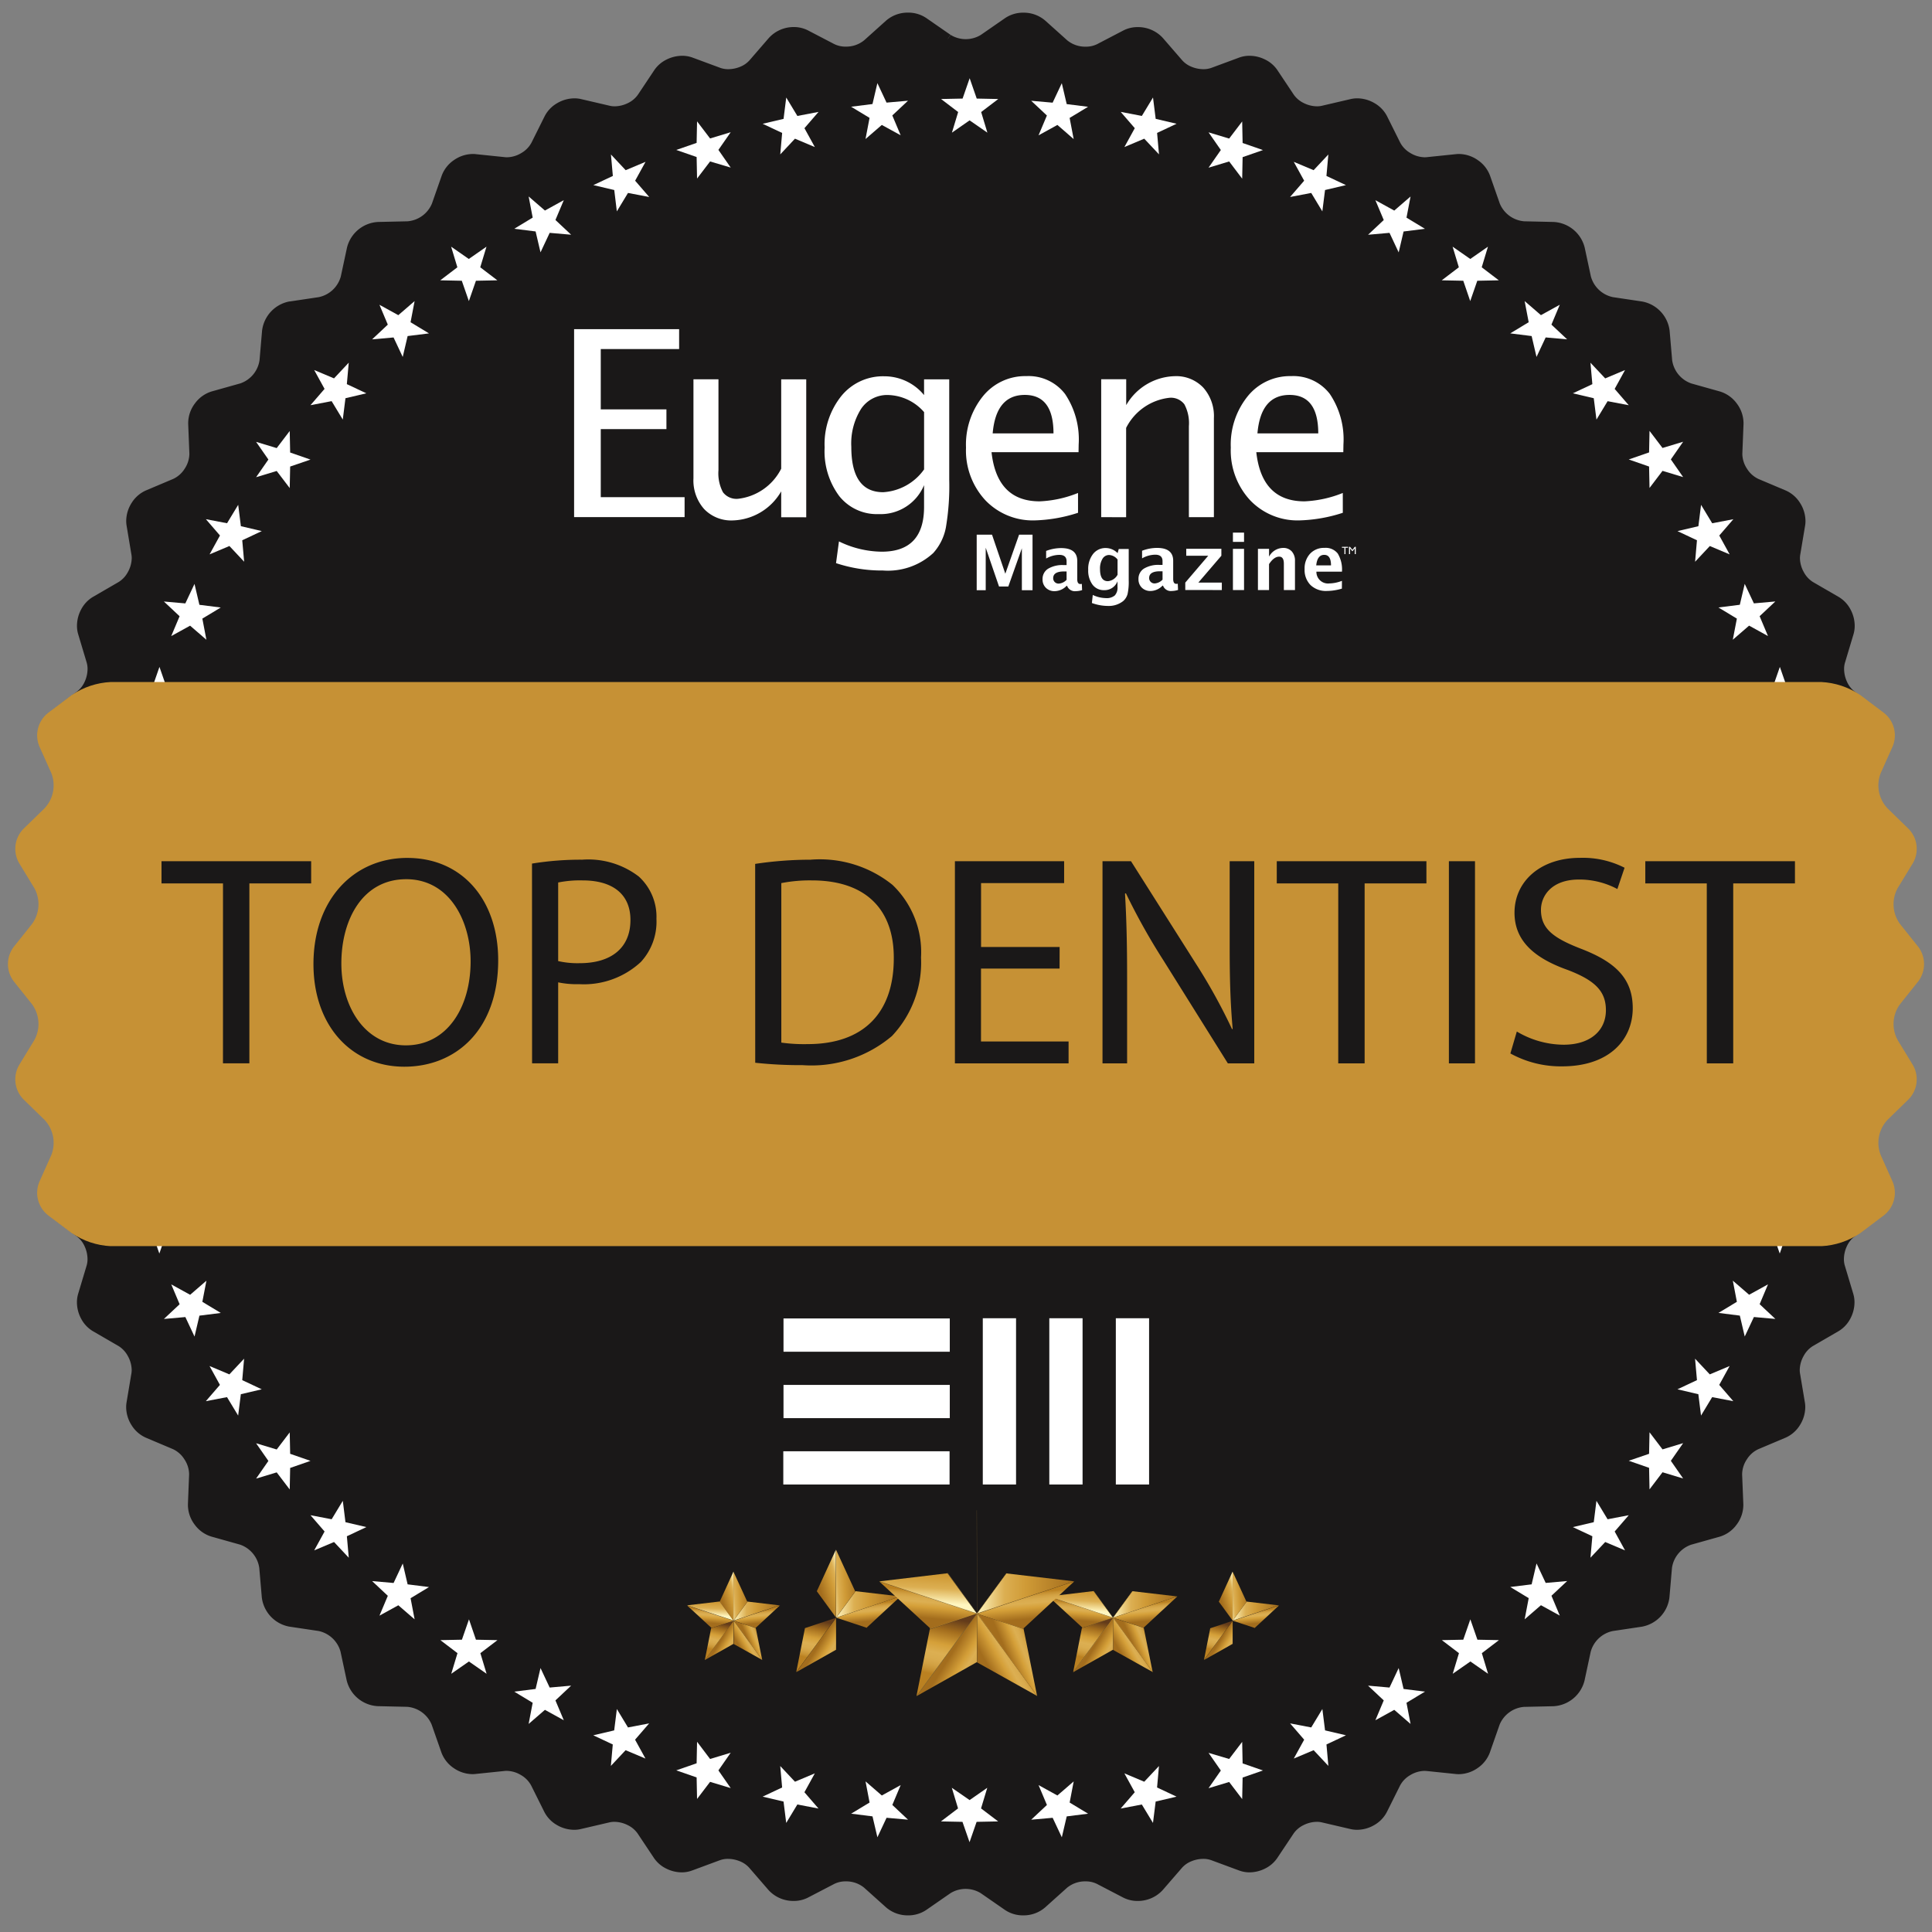 <svg xmlns="http://www.w3.org/2000/svg" xmlns:xlink="http://www.w3.org/1999/xlink" width="101.655" height="101.655" viewBox="0 0 101.655 101.655">
  <rect x="0" y="0" width="101.655" height="101.655" fill="#808080" stroke="none"/>
  <defs>
    <clipPath id="clip-path">
      <rect id="Rectangle_163" data-name="Rectangle 163" width="101.655" height="101.655" fill="none"/>
    </clipPath>
    <clipPath id="clip-path-2">
      <path id="Path_2430" data-name="Path 2430" d="M677.242,37.71l-1.279.886a1.78,1.78,0,0,1-1.88,0L672.8,37.71a1.524,1.524,0,0,0-1.791.113l-1.158,1.039a1.78,1.78,0,0,1-1.865.236l-1.38-.719a1.524,1.524,0,0,0-1.763.336l-1.018,1.176a1.78,1.78,0,0,1-1.821.468l-1.459-.54a1.524,1.524,0,0,0-1.707.554l-.863,1.294a1.779,1.779,0,0,1-1.748.692l-1.516-.352a1.523,1.523,0,0,0-1.624.764l-.694,1.392a1.779,1.779,0,0,1-1.648.906l-1.548-.16a1.523,1.523,0,0,0-1.515.961l-.514,1.468a1.78,1.78,0,0,1-1.521,1.105l-1.555.035a1.523,1.523,0,0,0-1.383,1.144l-.326,1.521a1.781,1.781,0,0,1-1.371,1.287l-1.539.23a1.523,1.523,0,0,0-1.228,1.308l-.133,1.55a1.78,1.78,0,0,1-1.2,1.449l-1.5.421a1.522,1.522,0,0,0-1.054,1.452l.062,1.554a1.78,1.78,0,0,1-1.007,1.588l-1.433.605a1.523,1.523,0,0,0-.865,1.573l.257,1.535a1.779,1.779,0,0,1-.8,1.7l-1.346.78a1.523,1.523,0,0,0-.661,1.669l.447,1.49a1.78,1.78,0,0,1-.581,1.788l-1.238.943a1.524,1.524,0,0,0-.446,1.739l.63,1.422a1.78,1.78,0,0,1-.352,1.847l-1.11,1.09a1.522,1.522,0,0,0-.225,1.78l.8,1.332a1.78,1.78,0,0,1-.118,1.876l-.964,1.221a1.523,1.523,0,0,0,0,1.795l.964,1.221a1.78,1.78,0,0,1,.118,1.876l-.8,1.332a1.522,1.522,0,0,0,.225,1.78l1.11,1.09a1.78,1.78,0,0,1,.352,1.847l-.63,1.422a1.524,1.524,0,0,0,.446,1.738l1.238.943a1.78,1.78,0,0,1,.581,1.788l-.447,1.49a1.523,1.523,0,0,0,.661,1.668l1.346.78a1.779,1.779,0,0,1,.8,1.7l-.257,1.534a1.523,1.523,0,0,0,.865,1.573l1.433.605a1.78,1.78,0,0,1,1.007,1.588l-.062,1.554a1.522,1.522,0,0,0,1.054,1.452l1.5.421a1.78,1.78,0,0,1,1.2,1.449l.133,1.55a1.523,1.523,0,0,0,1.228,1.308l1.539.23a1.78,1.78,0,0,1,1.371,1.287l.326,1.521a1.523,1.523,0,0,0,1.383,1.144l1.555.035a1.78,1.78,0,0,1,1.521,1.105l.514,1.468a1.523,1.523,0,0,0,1.515.962l1.548-.16a1.78,1.78,0,0,1,1.648.906l.694,1.393a1.523,1.523,0,0,0,1.624.764l1.516-.353a1.779,1.779,0,0,1,1.748.692l.863,1.294a1.523,1.523,0,0,0,1.707.554l1.459-.539a1.78,1.78,0,0,1,1.821.467l1.018,1.176a1.524,1.524,0,0,0,1.763.336l1.38-.719a1.78,1.78,0,0,1,1.865.236l1.158,1.039a1.524,1.524,0,0,0,1.791.113l1.279-.886a1.781,1.781,0,0,1,1.88,0l1.279.886a1.523,1.523,0,0,0,1.791-.113l1.158-1.039a1.781,1.781,0,0,1,1.866-.236l1.379.719a1.524,1.524,0,0,0,1.763-.336l1.019-1.176a1.779,1.779,0,0,1,1.821-.467l1.459.539a1.524,1.524,0,0,0,1.707-.554l.863-1.294a1.78,1.78,0,0,1,1.748-.692l1.515.353a1.524,1.524,0,0,0,1.624-.764l.694-1.393a1.78,1.78,0,0,1,1.648-.906l1.548.16a1.523,1.523,0,0,0,1.515-.962l.514-1.468a1.78,1.78,0,0,1,1.521-1.105l1.556-.035a1.524,1.524,0,0,0,1.383-1.144l.326-1.521a1.78,1.78,0,0,1,1.37-1.287l1.539-.23a1.523,1.523,0,0,0,1.229-1.308l.133-1.55a1.779,1.779,0,0,1,1.2-1.449l1.5-.421a1.522,1.522,0,0,0,1.054-1.452l-.062-1.554a1.78,1.78,0,0,1,1.007-1.588l1.433-.605a1.524,1.524,0,0,0,.865-1.573l-.257-1.534a1.779,1.779,0,0,1,.8-1.7l1.346-.78a1.523,1.523,0,0,0,.661-1.668l-.447-1.49a1.78,1.78,0,0,1,.581-1.788l1.237-.943a1.523,1.523,0,0,0,.446-1.738l-.63-1.422a1.78,1.78,0,0,1,.352-1.847l1.11-1.09a1.523,1.523,0,0,0,.225-1.78l-.8-1.332a1.779,1.779,0,0,1,.118-1.876l.964-1.221a1.523,1.523,0,0,0,0-1.795l-.964-1.221a1.779,1.779,0,0,1-.118-1.876l.8-1.332a1.523,1.523,0,0,0-.225-1.78l-1.11-1.09a1.78,1.78,0,0,1-.352-1.847l.63-1.422a1.524,1.524,0,0,0-.446-1.739l-1.237-.943a1.78,1.78,0,0,1-.581-1.788l.447-1.49a1.523,1.523,0,0,0-.661-1.669l-1.346-.78a1.779,1.779,0,0,1-.8-1.7l.257-1.535a1.524,1.524,0,0,0-.865-1.573l-1.433-.605a1.78,1.78,0,0,1-1.007-1.588l.062-1.554a1.523,1.523,0,0,0-1.054-1.452l-1.5-.421a1.78,1.78,0,0,1-1.2-1.449l-.133-1.55a1.524,1.524,0,0,0-1.229-1.308l-1.539-.23a1.781,1.781,0,0,1-1.37-1.287l-.326-1.521a1.524,1.524,0,0,0-1.383-1.144l-1.556-.035a1.78,1.78,0,0,1-1.521-1.105l-.514-1.468a1.523,1.523,0,0,0-1.515-.961l-1.548.16a1.78,1.78,0,0,1-1.648-.906l-.694-1.392a1.523,1.523,0,0,0-1.624-.764l-1.515.352a1.779,1.779,0,0,1-1.748-.692l-.863-1.294a1.524,1.524,0,0,0-1.707-.554l-1.459.54a1.779,1.779,0,0,1-1.821-.468L685.2,38.715a1.524,1.524,0,0,0-1.763-.336l-1.379.719a1.781,1.781,0,0,1-1.866-.236l-1.158-1.039a1.478,1.478,0,0,0-.98-.352,1.43,1.43,0,0,0-.812.239" transform="translate(-625.126 -37.471)" fill="none"/>
    </clipPath>
    <radialGradient id="radial-gradient" cx="0.5" cy="0.5" r="0.499" gradientTransform="matrix(0.999, 0, 0, -1, -0.002, -0.438)" gradientUnits="objectBoundingBox">
      <stop offset="0" stop-color="#c69135"/>
      <stop offset="0.005" stop-color="#c28e34"/>
      <stop offset="0.072" stop-color="#9a722d"/>
      <stop offset="0.144" stop-color="#785a27"/>
      <stop offset="0.224" stop-color="#5a4522"/>
      <stop offset="0.311" stop-color="#43341e"/>
      <stop offset="0.41" stop-color="#30271b"/>
      <stop offset="0.527" stop-color="#231e19"/>
      <stop offset="0.679" stop-color="#1c1918"/>
      <stop offset="1" stop-color="#1a1818"/>
    </radialGradient>
    <clipPath id="clip-path-4">
      <path id="Path_2492" data-name="Path 2492" d="M628.354,190.341a4,4,0,0,0-2.056.688l-1.262.952a1.507,1.507,0,0,0-.446,1.732l.638,1.426a1.761,1.761,0,0,1-.352,1.841l-1.13,1.1a1.505,1.505,0,0,0-.224,1.774l.815,1.337a1.758,1.758,0,0,1-.118,1.87l-.98,1.228a1.5,1.5,0,0,0,0,1.788l.98,1.228a1.758,1.758,0,0,1,.118,1.87l-.815,1.337a1.506,1.506,0,0,0,.224,1.774l1.13,1.1a1.76,1.76,0,0,1,.352,1.841l-.638,1.426a1.508,1.508,0,0,0,.446,1.732l1.262.952a4,4,0,0,0,2.056.688h90a4,4,0,0,0,2.056-.688l1.262-.952a1.507,1.507,0,0,0,.446-1.732l-.638-1.426a1.759,1.759,0,0,1,.352-1.841l1.129-1.1a1.506,1.506,0,0,0,.225-1.774l-.815-1.337a1.759,1.759,0,0,1,.118-1.87l.98-1.228a1.505,1.505,0,0,0,0-1.788l-.98-1.228a1.759,1.759,0,0,1-.118-1.87l.815-1.337a1.505,1.505,0,0,0-.225-1.774l-1.129-1.1a1.76,1.76,0,0,1-.352-1.841l.638-1.426a1.507,1.507,0,0,0-.446-1.732l-1.262-.952a4,4,0,0,0-2.056-.688Z" transform="translate(-622.945 -190.341)" fill="none"/>
    </clipPath>
    <radialGradient id="radial-gradient-2" cx="0.5" cy="0.5" r="1.253" gradientTransform="matrix(0.294, 0, 0, -0.99, -1.115, -3.818)" gradientUnits="objectBoundingBox">
      <stop offset="0" stop-color="#f7d888"/>
      <stop offset="1" stop-color="#c69135"/>
    </radialGradient>
    <linearGradient id="linear-gradient" y1="0.5" x2="1" y2="0.5" gradientUnits="objectBoundingBox">
      <stop offset="0" stop-color="#fff6bf"/>
      <stop offset="0.281" stop-color="#dcaf52"/>
      <stop offset="0.507" stop-color="#cf9a36"/>
      <stop offset="1" stop-color="#a36d1d"/>
    </linearGradient>
    <linearGradient id="linear-gradient-2" x1="0.595" y1="0.846" x2="0.482" y2="0.243" gradientUnits="objectBoundingBox">
      <stop offset="0.113" stop-color="#a36d1d"/>
      <stop offset="0.48" stop-color="#d5a039"/>
      <stop offset="0.64" stop-color="#dcaf52"/>
      <stop offset="0.751" stop-color="#d9ab4e"/>
      <stop offset="0.847" stop-color="#d2a143"/>
      <stop offset="0.937" stop-color="#c69132"/>
      <stop offset="1" stop-color="#bb8121"/>
    </linearGradient>
    <linearGradient id="linear-gradient-3" x1="0.457" y1="0.525" x2="0.869" y2="0.286" xlink:href="#linear-gradient-2"/>
    <linearGradient id="linear-gradient-4" x1="0.188" y1="0.741" x2="0.616" y2="0.41" xlink:href="#linear-gradient-2"/>
    <linearGradient id="linear-gradient-5" x1="0.911" y1="0.85" x2="0.491" y2="0.492" gradientUnits="objectBoundingBox">
      <stop offset="0" stop-color="#bb8121"/>
      <stop offset="0.063" stop-color="#c69132"/>
      <stop offset="0.153" stop-color="#d2a143"/>
      <stop offset="0.249" stop-color="#d9ab4e"/>
      <stop offset="0.36" stop-color="#dcaf52"/>
      <stop offset="0.52" stop-color="#d5a039"/>
      <stop offset="0.887" stop-color="#a36d1d"/>
    </linearGradient>
    <linearGradient id="linear-gradient-6" x1="0.458" y1="0.762" x2="0.574" y2="0.035" gradientUnits="objectBoundingBox">
      <stop offset="0" stop-color="#bb8121"/>
      <stop offset="0.063" stop-color="#c69132"/>
      <stop offset="0.153" stop-color="#d2a143"/>
      <stop offset="0.249" stop-color="#d9ab4e"/>
      <stop offset="0.36" stop-color="#dcaf52"/>
      <stop offset="0.52" stop-color="#d5a039"/>
      <stop offset="0.761" stop-color="#a36d1d"/>
      <stop offset="0.979" stop-color="#633b1a"/>
    </linearGradient>
    <linearGradient id="linear-gradient-7" x1="0.523" y1="0.209" x2="0.412" y2="0.826" xlink:href="#linear-gradient-5"/>
    <linearGradient id="linear-gradient-8" x1="0.482" y1="0.731" x2="0.658" y2="-0.574" xlink:href="#linear-gradient"/>
    <linearGradient id="linear-gradient-9" x1="1.118" y1="0.16" x2="0.45" y2="0.857" xlink:href="#linear-gradient"/>
    <linearGradient id="linear-gradient-10" x1="-0.314" y1="0.582" x2="1.127" y2="0.209" xlink:href="#linear-gradient"/>
    <linearGradient id="linear-gradient-11" x1="0" y1="0.5" x2="1" y2="0.5" xlink:href="#linear-gradient-5"/>
    <linearGradient id="linear-gradient-20" x1="1.118" y1="0.16" x2="0.45" y2="0.857" xlink:href="#linear-gradient"/>
    <linearGradient id="linear-gradient-21" x1="-0.314" y1="0.582" x2="1.127" y2="0.209" xlink:href="#linear-gradient"/>
  </defs>
  <g id="Group_233" data-name="Group 233" transform="translate(-383 -534)">
    <g id="Group_223" data-name="Group 223" transform="translate(383 534)">
      <g id="Group_220" data-name="Group 220" transform="translate(0 0)">
        <g id="Group_219" data-name="Group 219">
          <g id="Group_218" data-name="Group 218" clip-path="url(#clip-path)">
            <g id="Group_211" data-name="Group 211" transform="translate(0.918 0.925)">
              <g id="Group_210" data-name="Group 210" clip-path="url(#clip-path-2)">
                <rect id="Rectangle_159" data-name="Rectangle 159" width="99.988" height="99.841" transform="translate(-0.097 -0.119)" fill="url(#radial-gradient)"/>
              </g>
            </g>
            <g id="Group_213" data-name="Group 213">
              <g id="Group_212" data-name="Group 212" clip-path="url(#clip-path)">
                <path id="Path_2431" data-name="Path 2431" d="M673.213,37.726l.147-.212a1.524,1.524,0,0,0,1.587,0l1.279-.886a1.689,1.689,0,0,1,.959-.284,1.732,1.732,0,0,1,1.151.417l1.158,1.039a1.489,1.489,0,0,0,.968.333,1.324,1.324,0,0,0,.606-.134l1.379-.719a1.633,1.633,0,0,1,.755-.177,1.765,1.765,0,0,1,1.323.573l1.019,1.176a1.311,1.311,0,0,0,.488.338,1.653,1.653,0,0,0,.625.127,1.226,1.226,0,0,0,.423-.07l1.459-.54a1.58,1.58,0,0,1,.548-.095,1.858,1.858,0,0,1,.822.2,1.654,1.654,0,0,1,.641.553l.863,1.294a1.354,1.354,0,0,0,.523.44,1.594,1.594,0,0,0,.7.172,1.113,1.113,0,0,0,.255-.028l1.515-.353a1.525,1.525,0,0,1,.346-.039,1.817,1.817,0,0,1,.912.255,1.679,1.679,0,0,1,.656.684l.694,1.393a1.39,1.39,0,0,0,.534.546,1.5,1.5,0,0,0,.75.223,1.012,1.012,0,0,0,.107-.005l1.548-.16q.076-.008.152-.008a1.759,1.759,0,0,1,.99.322,1.7,1.7,0,0,1,.644.818l.514,1.469a1.523,1.523,0,0,0,1.283.933l1.555.035a1.781,1.781,0,0,1,1.629,1.348l.326,1.521a1.525,1.525,0,0,0,1.157,1.086l1.539.23a1.781,1.781,0,0,1,1.447,1.541l.133,1.55a1.524,1.524,0,0,0,1.011,1.222l1.5.421a1.707,1.707,0,0,1,.886.628,1.731,1.731,0,0,1,.358,1.025v.062l-.062,1.55v.04a1.452,1.452,0,0,0,.251.769,1.408,1.408,0,0,0,.6.531l1.433.605a1.688,1.688,0,0,1,.751.653,1.793,1.793,0,0,1,.287.952,1.493,1.493,0,0,1-.02.247l-.257,1.534a1.082,1.082,0,0,0-.014.178,1.55,1.55,0,0,0,.2.726,1.372,1.372,0,0,0,.493.531l1.346.78a1.663,1.663,0,0,1,.618.652,1.839,1.839,0,0,1,.224.868,1.552,1.552,0,0,1-.064.446l-.447,1.49a1.172,1.172,0,0,0-.047.336,1.633,1.633,0,0,0,.149.664,1.335,1.335,0,0,0,.388.509l1.238.943a1.639,1.639,0,0,1,.489.624,1.87,1.87,0,0,1,.169.773,1.6,1.6,0,0,1-.133.651l-.63,1.422a1.274,1.274,0,0,0-.1.513,1.67,1.67,0,0,0,.107.582,1.284,1.284,0,0,0,.29.463l1.11,1.09a1.752,1.752,0,0,1,.492,1.24,1.662,1.662,0,0,1-.228.857l-.8,1.332a1.372,1.372,0,0,0-.176.7,1.459,1.459,0,0,0,.276.884l.964,1.221a1.78,1.78,0,0,1,0,2.114L723,88.681a1.459,1.459,0,0,0-.276.884,1.372,1.372,0,0,0,.176.7l.8,1.332a1.662,1.662,0,0,1,.228.857,1.751,1.751,0,0,1-.492,1.24l-1.11,1.09a1.287,1.287,0,0,0-.29.463,1.67,1.67,0,0,0-.107.582,1.274,1.274,0,0,0,.1.513l.63,1.422a1.6,1.6,0,0,1,.133.651,1.87,1.87,0,0,1-.169.773,1.641,1.641,0,0,1-.489.624l-1.238.943a1.335,1.335,0,0,0-.388.509,1.633,1.633,0,0,0-.149.664,1.179,1.179,0,0,0,.046.336l.447,1.49a1.553,1.553,0,0,1,.064.446,1.838,1.838,0,0,1-.224.868,1.661,1.661,0,0,1-.618.652l-1.346.78a1.376,1.376,0,0,0-.493.532,1.552,1.552,0,0,0-.2.726,1.091,1.091,0,0,0,.014.178l.257,1.534a1.5,1.5,0,0,1,.02.248,1.792,1.792,0,0,1-.287.952,1.688,1.688,0,0,1-.751.653l-1.433.605a1.41,1.41,0,0,0-.6.531,1.453,1.453,0,0,0-.251.769v.04h0l.063,1.554h0v.058a1.73,1.73,0,0,1-.358,1.024,1.7,1.7,0,0,1-.886.628l-1.5.421a1.525,1.525,0,0,0-1.011,1.223l-.133,1.55a1.78,1.78,0,0,1-1.447,1.541l-1.538.23a1.525,1.525,0,0,0-1.157,1.086h0l-.326,1.521h0a1.781,1.781,0,0,1-1.629,1.348l-1.555.035a1.524,1.524,0,0,0-1.283.933l-.514,1.468h0a1.7,1.7,0,0,1-.644.818,1.761,1.761,0,0,1-.989.322,1.482,1.482,0,0,1-.153-.008l-1.547-.16c-.035,0-.07-.005-.107-.005a1.5,1.5,0,0,0-.75.223,1.391,1.391,0,0,0-.534.546h0l-.694,1.392a1.675,1.675,0,0,1-.655.684,1.816,1.816,0,0,1-.912.255,1.53,1.53,0,0,1-.346-.039l-1.515-.353a1.125,1.125,0,0,0-.255-.028,1.6,1.6,0,0,0-.7.172,1.353,1.353,0,0,0-.523.44h0l-.863,1.294h0a1.654,1.654,0,0,1-.641.553,1.858,1.858,0,0,1-.822.2,1.577,1.577,0,0,1-.548-.1l-1.459-.54a1.231,1.231,0,0,0-.423-.07,1.656,1.656,0,0,0-.626.127,1.308,1.308,0,0,0-.488.338l-1.019,1.176h0a1.764,1.764,0,0,1-1.322.573,1.632,1.632,0,0,1-.755-.177l-.026-.013-1.354-.705a1.327,1.327,0,0,0-.606-.135,1.492,1.492,0,0,0-.968.333l-1.158,1.039h0a1.732,1.732,0,0,1-1.151.417,1.689,1.689,0,0,1-.958-.284l-1.279-.886a1.524,1.524,0,0,0-1.587,0l-1.279.886h0a1.689,1.689,0,0,1-.958.284,1.733,1.733,0,0,1-1.151-.417h0l-1.158-1.039h0a1.492,1.492,0,0,0-.968-.333,1.327,1.327,0,0,0-.606.135h0l-1.38.718h0a1.631,1.631,0,0,1-.754.177,1.765,1.765,0,0,1-1.323-.573h0l-1.018-1.176h0a1.31,1.31,0,0,0-.489-.338,1.657,1.657,0,0,0-.626-.127,1.23,1.23,0,0,0-.423.07l-1.459.54a1.576,1.576,0,0,1-.548.1,1.858,1.858,0,0,1-.822-.2,1.653,1.653,0,0,1-.641-.553h0l-.863-1.294h0a1.353,1.353,0,0,0-.523-.44,1.6,1.6,0,0,0-.7-.172,1.126,1.126,0,0,0-.255.028l-1.515.353a1.524,1.524,0,0,1-.346.039,1.816,1.816,0,0,1-.912-.255,1.675,1.675,0,0,1-.655-.684l-.694-1.393a1.392,1.392,0,0,0-.534-.547,1.5,1.5,0,0,0-.75-.223c-.036,0-.072,0-.107.005l-1.547.16h0a1.475,1.475,0,0,1-.152.008,1.761,1.761,0,0,1-.99-.322,1.694,1.694,0,0,1-.643-.819h0l-.514-1.468h0a1.526,1.526,0,0,0-1.284-.933h0l-1.555-.035a1.78,1.78,0,0,1-1.629-1.348h0l-.326-1.521a1.524,1.524,0,0,0-1.156-1.086l-1.539-.23a1.781,1.781,0,0,1-1.447-1.541l-.133-1.55a1.525,1.525,0,0,0-1.011-1.223l-1.5-.421a1.7,1.7,0,0,1-.885-.627,1.729,1.729,0,0,1-.358-1.024v-.059h0l.062-1.554v-.04a1.453,1.453,0,0,0-.251-.769,1.411,1.411,0,0,0-.6-.531h0L631,111.317l.015.006a1.687,1.687,0,0,1-.751-.653,1.789,1.789,0,0,1-.287-.952,1.513,1.513,0,0,1,.02-.248l.257-1.534a1.057,1.057,0,0,0,.014-.178,1.555,1.555,0,0,0-.2-.726,1.381,1.381,0,0,0-.493-.532l-1.346-.78a1.662,1.662,0,0,1-.618-.652,1.839,1.839,0,0,1-.224-.868,1.55,1.55,0,0,1,.064-.446l.447-1.49a1.175,1.175,0,0,0,.046-.336,1.63,1.63,0,0,0-.148-.664,1.335,1.335,0,0,0-.388-.509h0l-1.238-.943h0a1.639,1.639,0,0,1-.489-.624,1.868,1.868,0,0,1-.169-.773,1.6,1.6,0,0,1,.133-.65h0l.632-1.427,0,0a1.271,1.271,0,0,0,.1-.513,1.671,1.671,0,0,0-.107-.582,1.288,1.288,0,0,0-.29-.463l-1.11-1.09a1.75,1.75,0,0,1-.492-1.24,1.661,1.661,0,0,1,.227-.857l0-.006.8-1.326h0a1.375,1.375,0,0,0,.176-.7,1.457,1.457,0,0,0-.275-.883l-.011-.014-.953-1.207h0a1.78,1.78,0,0,1,0-2.114l.964-1.221h0a1.458,1.458,0,0,0,.275-.883,1.374,1.374,0,0,0-.176-.7l-.8-1.332h0a1.66,1.66,0,0,1-.227-.857,1.751,1.751,0,0,1,.492-1.241l1.11-1.09h0a1.285,1.285,0,0,0,.29-.463,1.671,1.671,0,0,0,.107-.582,1.278,1.278,0,0,0-.1-.513l-.63-1.422h0a1.6,1.6,0,0,1-.133-.651,1.87,1.87,0,0,1,.169-.773,1.637,1.637,0,0,1,.489-.624h0l1.238-.943h0a1.337,1.337,0,0,0,.388-.509,1.631,1.631,0,0,0,.148-.664,1.169,1.169,0,0,0-.046-.336l-.447-1.49a1.552,1.552,0,0,1-.064-.446,1.84,1.84,0,0,1,.224-.868,1.665,1.665,0,0,1,.618-.652l1.346-.78h0a1.376,1.376,0,0,0,.493-.531,1.555,1.555,0,0,0,.2-.726,1.062,1.062,0,0,0-.014-.178L630,63.335a1.509,1.509,0,0,1-.02-.248,1.789,1.789,0,0,1,.287-.952,1.687,1.687,0,0,1,.751-.653l.04-.017,1.394-.589h0a1.408,1.408,0,0,0,.6-.531,1.452,1.452,0,0,0,.251-.769v-.04l-.062-1.554v-.059a1.729,1.729,0,0,1,.358-1.024,1.707,1.707,0,0,1,.885-.628l1.5-.421a1.524,1.524,0,0,0,1.011-1.222l.133-1.55a1.781,1.781,0,0,1,1.447-1.541l.026,0,1.513-.226a1.524,1.524,0,0,0,1.157-1.086l.326-1.521a1.78,1.78,0,0,1,1.629-1.348l1.556-.035a1.524,1.524,0,0,0,1.284-.933l.514-1.468a1.7,1.7,0,0,1,.644-.819,1.761,1.761,0,0,1,.99-.322c.05,0,.1,0,.151.008l1.548.16a1.019,1.019,0,0,0,.107.005,1.5,1.5,0,0,0,.75-.223,1.391,1.391,0,0,0,.534-.546l.694-1.393a1.676,1.676,0,0,1,.656-.684,1.817,1.817,0,0,1,.911-.255,1.524,1.524,0,0,1,.346.039l1.515.353a1.126,1.126,0,0,0,.255.028,1.6,1.6,0,0,0,.7-.172,1.354,1.354,0,0,0,.523-.44l.863-1.294a1.656,1.656,0,0,1,.641-.553,1.859,1.859,0,0,1,.822-.2,1.579,1.579,0,0,1,.548.095l1.459.54a1.226,1.226,0,0,0,.423.07,1.653,1.653,0,0,0,.625-.127,1.313,1.313,0,0,0,.489-.338l1.018-1.176A1.766,1.766,0,0,1,665.1,37.1a1.63,1.63,0,0,1,.754.177l1.38.719a1.327,1.327,0,0,0,.606.134,1.489,1.489,0,0,0,.968-.333l1.158-1.039a1.732,1.732,0,0,1,1.151-.417,1.689,1.689,0,0,1,.958.284l1.279.886-.147.212-.147.212-1.279-.886a1.176,1.176,0,0,0-.665-.193,1.223,1.223,0,0,0-.807.285l-1.158,1.039a2,2,0,0,1-1.313.465,1.835,1.835,0,0,1-.844-.193l-1.38-.719a1.12,1.12,0,0,0-.516-.118,1.257,1.257,0,0,0-.933.395l-1.018,1.176a1.822,1.822,0,0,1-.68.477,2.167,2.167,0,0,1-.823.166,1.733,1.733,0,0,1-.6-.1l-1.459-.54a1.067,1.067,0,0,0-.369-.063,1.342,1.342,0,0,0-.592.142,1.136,1.136,0,0,0-.442.377l-.863,1.294a1.866,1.866,0,0,1-.721.615,2.108,2.108,0,0,1-.928.227,1.646,1.646,0,0,1-.371-.041l-1.516-.353a1.017,1.017,0,0,0-.229-.025,1.306,1.306,0,0,0-.65.184,1.166,1.166,0,0,0-.456.47l-.694,1.392a1.9,1.9,0,0,1-.73.759,2.012,2.012,0,0,1-1.014.3,1.552,1.552,0,0,1-.16-.008l-1.547-.16h0q-.049,0-.1,0a1.251,1.251,0,0,0-.7.23,1.183,1.183,0,0,0-.45.565l-.514,1.468a2.037,2.037,0,0,1-1.759,1.277l-1.555.035a1.267,1.267,0,0,0-1.137.94l-.326,1.522a2.036,2.036,0,0,1-1.585,1.488l-1.538.23h0a1.267,1.267,0,0,0-1.01,1.076l-.133,1.55a2.036,2.036,0,0,1-1.385,1.675l-1.5.421a1.2,1.2,0,0,0-.613.441,1.219,1.219,0,0,0-.255.715v.038l.062,1.554v.061a1.96,1.96,0,0,1-.335,1.051,1.915,1.915,0,0,1-.831.723l-1.434.606h0a1.174,1.174,0,0,0-.517.455,1.277,1.277,0,0,0-.207.675.978.978,0,0,0,.013.163l.257,1.534a1.607,1.607,0,0,1,.021.263,2.062,2.062,0,0,1-.26.974,1.884,1.884,0,0,1-.687.73l-1.346.78a1.151,1.151,0,0,0-.423.451,1.325,1.325,0,0,0-.162.623,1.044,1.044,0,0,0,.042.3l.447,1.49a1.683,1.683,0,0,1,.068.485,2.14,2.14,0,0,1-.2.878,1.846,1.846,0,0,1-.544.7h0l-1.238.943h0a1.127,1.127,0,0,0-.333.429,1.356,1.356,0,0,0-.123.558,1.1,1.1,0,0,0,.088.442l.631,1.422h0a1.786,1.786,0,0,1,.144.722,2.185,2.185,0,0,1-.14.765,1.8,1.8,0,0,1-.411.649l-1.11,1.09a1.241,1.241,0,0,0-.338.873,1.148,1.148,0,0,0,.153.591l.8,1.332a1.882,1.882,0,0,1,.25.966,1.962,1.962,0,0,1-.386,1.2l-.964,1.221h0a1.267,1.267,0,0,0,0,1.475l.964,1.221h0a1.962,1.962,0,0,1,.386,1.2,1.883,1.883,0,0,1-.25.967l-.807,1.338,0-.006a1.148,1.148,0,0,0-.153.591,1.241,1.241,0,0,0,.338.873l1.11,1.09a1.8,1.8,0,0,1,.411.649,2.184,2.184,0,0,1,.14.765,1.788,1.788,0,0,1-.144.722l-.634,1.43,0-.008a1.1,1.1,0,0,0-.088.442,1.357,1.357,0,0,0,.123.558,1.129,1.129,0,0,0,.333.429l1.238.943h0a1.842,1.842,0,0,1,.544.7,2.139,2.139,0,0,1,.2.878,1.68,1.68,0,0,1-.068.484l-.447,1.49a1.044,1.044,0,0,0-.042.3,1.326,1.326,0,0,0,.162.623,1.151,1.151,0,0,0,.423.451l1.346.78h0a1.886,1.886,0,0,1,.686.73,2.062,2.062,0,0,1,.26.974,1.6,1.6,0,0,1-.021.263l-.257,1.534a.983.983,0,0,0-.013.163,1.277,1.277,0,0,0,.207.675,1.174,1.174,0,0,0,.517.455l.015.006,1.418.6h0a1.917,1.917,0,0,1,.831.724,1.961,1.961,0,0,1,.335,1.052v.06l-.062,1.555h0v.038a1.218,1.218,0,0,0,.255.715,1.193,1.193,0,0,0,.613.44l1.5.421a2.036,2.036,0,0,1,1.385,1.675l.133,1.55a1.267,1.267,0,0,0,1.01,1.076l1.539.23a2.036,2.036,0,0,1,1.585,1.488L642.1,124h0a1.267,1.267,0,0,0,1.136.941l1.555.035h0a2.037,2.037,0,0,1,1.758,1.278l.514,1.468h0a1.184,1.184,0,0,0,.45.565,1.251,1.251,0,0,0,.7.231.951.951,0,0,0,.1-.005h0l1.547-.16a1.556,1.556,0,0,1,.16-.008,2.01,2.01,0,0,1,1.014.3,1.9,1.9,0,0,1,.73.759l.694,1.392h0a1.166,1.166,0,0,0,.456.47,1.3,1.3,0,0,0,.65.184,1.018,1.018,0,0,0,.229-.025l1.515-.353a1.637,1.637,0,0,1,.372-.041,2.1,2.1,0,0,1,.928.227,1.864,1.864,0,0,1,.721.615l.013.019.85,1.275h0a1.135,1.135,0,0,0,.442.377,1.341,1.341,0,0,0,.592.142,1.063,1.063,0,0,0,.369-.063l1.459-.54a1.741,1.741,0,0,1,.6-.1,2.168,2.168,0,0,1,.824.166,1.826,1.826,0,0,1,.68.477l1.018,1.176h0a1.256,1.256,0,0,0,.933.395,1.121,1.121,0,0,0,.516-.118l1.38-.718h0a1.834,1.834,0,0,1,.844-.193,2,2,0,0,1,1.312.465h0l1.158,1.039h0a1.223,1.223,0,0,0,.807.285,1.177,1.177,0,0,0,.665-.193l1.279-.886a2.036,2.036,0,0,1,2.174,0l1.279.886h0a1.177,1.177,0,0,0,.665.193,1.222,1.222,0,0,0,.807-.285l.008-.007,1.15-1.032h0a2,2,0,0,1,1.313-.465,1.832,1.832,0,0,1,.844.193l1.38.718h0a1.123,1.123,0,0,0,.517.118,1.256,1.256,0,0,0,.933-.395h0l1.019-1.176h0a1.82,1.82,0,0,1,.68-.477,2.168,2.168,0,0,1,.824-.166,1.74,1.74,0,0,1,.6.1l1.459.54a1.063,1.063,0,0,0,.369.063,1.342,1.342,0,0,0,.592-.142,1.136,1.136,0,0,0,.442-.377h0l.887-1.33-.024.036a1.863,1.863,0,0,1,.721-.615,2.105,2.105,0,0,1,.928-.227,1.636,1.636,0,0,1,.371.041l1.515.353a1.018,1.018,0,0,0,.229.025,1.3,1.3,0,0,0,.65-.184,1.163,1.163,0,0,0,.455-.47l.694-1.392h0a1.9,1.9,0,0,1,.731-.759,2.01,2.01,0,0,1,1.014-.3,1.556,1.556,0,0,1,.16.008l1.548.16a.95.95,0,0,0,.1.005,1.251,1.251,0,0,0,.7-.231,1.187,1.187,0,0,0,.45-.565l.007-.019.507-1.449h0a2.036,2.036,0,0,1,1.758-1.278l1.556-.035a1.268,1.268,0,0,0,1.137-.941l.326-1.521h0a2.037,2.037,0,0,1,1.585-1.488l1.538-.23a1.267,1.267,0,0,0,1.01-1.076l.133-1.55a2.037,2.037,0,0,1,1.385-1.675l1.5-.421a1.193,1.193,0,0,0,.613-.44,1.221,1.221,0,0,0,.255-.715v-.049l-.062-1.543h0v-.061a1.963,1.963,0,0,1,.335-1.052,1.919,1.919,0,0,1,.831-.724l1.433-.605a1.175,1.175,0,0,0,.517-.455,1.278,1.278,0,0,0,.206-.675.98.98,0,0,0-.013-.163l-.257-1.534a1.61,1.61,0,0,1-.021-.263,2.061,2.061,0,0,1,.26-.974,1.883,1.883,0,0,1,.686-.73l1.346-.78a1.151,1.151,0,0,0,.423-.451,1.326,1.326,0,0,0,.162-.623,1.042,1.042,0,0,0-.042-.3l-.447-1.49a1.683,1.683,0,0,1-.068-.485,2.144,2.144,0,0,1,.2-.878,1.842,1.842,0,0,1,.545-.7l1.237-.943a1.125,1.125,0,0,0,.332-.429,1.355,1.355,0,0,0,.123-.558,1.092,1.092,0,0,0-.088-.442l-.63-1.422a1.788,1.788,0,0,1-.144-.722,2.182,2.182,0,0,1,.14-.765,1.8,1.8,0,0,1,.411-.649l1.11-1.09a1.241,1.241,0,0,0,.338-.872,1.148,1.148,0,0,0-.154-.591l-.8-1.332a1.881,1.881,0,0,1-.25-.966,1.964,1.964,0,0,1,.387-1.2l.964-1.221a1.267,1.267,0,0,0,0-1.475l-.964-1.221a1.965,1.965,0,0,1-.387-1.2,1.881,1.881,0,0,1,.25-.966l.8-1.332a1.148,1.148,0,0,0,.154-.591,1.241,1.241,0,0,0-.338-.873l-1.11-1.09a1.8,1.8,0,0,1-.411-.649,2.182,2.182,0,0,1-.14-.765,1.786,1.786,0,0,1,.144-.722l.63-1.422a1.093,1.093,0,0,0,.088-.442,1.356,1.356,0,0,0-.123-.558,1.122,1.122,0,0,0-.332-.429l-1.237-.943a1.843,1.843,0,0,1-.545-.7,2.143,2.143,0,0,1-.2-.878,1.684,1.684,0,0,1,.068-.485l.447-1.49a1.041,1.041,0,0,0,.042-.3,1.325,1.325,0,0,0-.162-.623,1.152,1.152,0,0,0-.423-.451l-1.346-.78a1.88,1.88,0,0,1-.686-.73,2.062,2.062,0,0,1-.26-.974,1.614,1.614,0,0,1,.021-.263l.257-1.534a.977.977,0,0,0,.013-.162,1.278,1.278,0,0,0-.206-.675,1.174,1.174,0,0,0-.517-.455l-1.433-.605a1.917,1.917,0,0,1-.831-.724,1.96,1.96,0,0,1-.335-1.051v-.061l.063-1.559v-.033a1.222,1.222,0,0,0-.255-.715,1.194,1.194,0,0,0-.613-.441l-1.5-.421a2.036,2.036,0,0,1-1.385-1.675l-.133-1.55a1.267,1.267,0,0,0-1.01-1.076l-1.538-.23a2.037,2.037,0,0,1-1.585-1.488l-.326-1.522a1.268,1.268,0,0,0-1.137-.94l-1.555-.035a2.035,2.035,0,0,1-1.758-1.278l-.514-1.468a1.186,1.186,0,0,0-.451-.565,1.25,1.25,0,0,0-.7-.23c-.033,0-.066,0-.1,0l-1.548.16a1.492,1.492,0,0,1-.16.008,2.012,2.012,0,0,1-1.014-.3,1.9,1.9,0,0,1-.731-.759l-.694-1.393a1.163,1.163,0,0,0-.456-.47,1.3,1.3,0,0,0-.65-.184,1.019,1.019,0,0,0-.229.025l-1.515.353a1.638,1.638,0,0,1-.372.041,2.105,2.105,0,0,1-.928-.226,1.865,1.865,0,0,1-.721-.615l-.863-1.294a1.136,1.136,0,0,0-.442-.377,1.344,1.344,0,0,0-.592-.142,1.067,1.067,0,0,0-.369.063l-1.459.54a1.731,1.731,0,0,1-.6.1,2.167,2.167,0,0,1-.823-.166,1.821,1.821,0,0,1-.68-.477l-1.019-1.176a1.256,1.256,0,0,0-.933-.395,1.119,1.119,0,0,0-.516.118l-1.38.719a1.837,1.837,0,0,1-.844.193,2,2,0,0,1-1.313-.465l-1.158-1.039a1.222,1.222,0,0,0-.807-.285,1.177,1.177,0,0,0-.665.193l-1.279.886a2.036,2.036,0,0,1-2.174,0Z" transform="translate(-623.339 -35.677)" fill="#1a1818"/>
                <path id="Path_2432" data-name="Path 2432" d="M839.118,53.643l-.93.647.328-1.085-.9-.685,1.133-.023.372-1.071.372,1.071,1.133.023-.9.685.328,1.085Z" transform="translate(-788.101 -47.31)" fill="#fff"/>
                <path id="Path_2433" data-name="Path 2433" d="M818.552,54.742l-.858.741.213-1.113-.97-.586,1.124-.142.258-1.1.482,1.025,1.129-.1-.826.775.44,1.044Z" transform="translate(-772.154 -48.168)" fill="#fff"/>
                <path id="Path_2434" data-name="Path 2434" d="M798.266,58.028l-.775.827.1-1.129-1.026-.482,1.1-.258.141-1.124.586.97,1.113-.213-.741.857.547.993Z" transform="translate(-756.437 -50.731)" fill="#fff"/>
                <path id="Path_2435" data-name="Path 2435" d="M778.485,63.466l-.685.9-.023-1.133-1.07-.372,1.07-.372.023-1.133.685.9,1.085-.328-.647.93.647.93Z" transform="translate(-741.123 -54.971)" fill="#fff"/>
                <path id="Path_2436" data-name="Path 2436" d="M759.423,70.994l-.587.97L758.7,70.84l-1.1-.258,1.026-.482-.1-1.129.775.826,1.045-.44-.547.993.741.857Z" transform="translate(-726.38 -60.842)" fill="#fff"/>
                <path id="Path_2437" data-name="Path 2437" d="M741.29,80.531l-.482,1.026-.258-1.1-1.124-.141.97-.587-.213-1.113.857.741.993-.547-.44,1.044.826.775Z" transform="translate(-712.368 -68.279)" fill="#fff"/>
                <path id="Path_2438" data-name="Path 2438" d="M724.284,91.973l-.372,1.07-.372-1.07-1.133-.023.9-.685-.328-1.085.93.647.93-.647-.328,1.085.9.685Z" transform="translate(-699.242 -77.201)" fill="#fff"/>
                <path id="Path_2439" data-name="Path 2439" d="M708.593,104.538l-.258,1.1-.482-1.026-1.129.1.826-.775-.44-1.045.993.547.857-.741-.213,1.113.97.587Z" transform="translate(-687.145 -86.856)" fill="#fff"/>
                <path id="Path_2440" data-name="Path 2440" d="M694.386,118.744l-.141,1.124-.587-.97-1.113.213.741-.858-.546-.993,1.044.44.775-.826-.1,1.129,1.026.482Z" transform="translate(-676.209 -97.791)" fill="#fff"/>
                <path id="Path_2441" data-name="Path 2441" d="M681.822,134.437l-.023,1.133-.685-.9-1.084.328.647-.93-.647-.93,1.084.328.685-.9.023,1.133,1.07.372Z" transform="translate(-666.555 -109.889)" fill="#fff"/>
                <path id="Path_2442" data-name="Path 2442" d="M670.379,151.442l.1,1.129-.775-.827-1.044.44.547-.993-.741-.858,1.113.213.587-.969.141,1.124,1.1.258Z" transform="translate(-657.633 -123.015)" fill="#fff"/>
                <path id="Path_2443" data-name="Path 2443" d="M660.842,169.575l.213,1.113-.857-.741-.993.547.44-1.044-.827-.775,1.129.1.482-1.026.258,1.1,1.124.142Z" transform="translate(-650.195 -137.026)" fill="#fff"/>
                <path id="Path_2444" data-name="Path 2444" d="M653.313,188.638l.328,1.085-.93-.647-.93.647.328-1.085-.9-.685,1.133-.023.372-1.07.372,1.07,1.133.023Z" transform="translate(-644.324 -151.77)" fill="#fff"/>
                <path id="Path_2445" data-name="Path 2445" d="M647.876,208.419l.44,1.044-.992-.547-.857.741.213-1.113-.97-.586,1.124-.141.258-1.1.482,1.026,1.129-.1Z" transform="translate(-640.084 -167.083)" fill="#fff"/>
                <path id="Path_2446" data-name="Path 2446" d="M644.59,228.7l.547.993-1.044-.44-.775.827.1-1.129-1.026-.482,1.1-.258.141-1.124.587.97,1.113-.213Z" transform="translate(-637.521 -182.8)" fill="#fff"/>
                <path id="Path_2447" data-name="Path 2447" d="M643.49,249.27l.647.93-1.085-.328-.684.9-.023-1.133-1.071-.372,1.071-.372.023-1.133.684.9,1.085-.328Z" transform="translate(-636.664 -198.747)" fill="#fff"/>
                <path id="Path_2448" data-name="Path 2448" d="M644.59,269.892l.741.857-1.113-.213-.587.97-.141-1.124-1.1-.258,1.026-.482-.1-1.129.775.826,1.044-.44Z" transform="translate(-637.521 -214.749)" fill="#fff"/>
                <path id="Path_2449" data-name="Path 2449" d="M647.876,290.343l.826.776-1.129-.1-.482,1.026-.258-1.1-1.124-.141.97-.587-.213-1.113.857.741.992-.546Z" transform="translate(-640.084 -230.632)" fill="#fff"/>
                <path id="Path_2450" data-name="Path 2450" d="M653.313,310.4l.9.685-1.133.023-.372,1.07-.372-1.07-1.133-.023.9-.685-.328-1.085.93.647.93-.647Z" transform="translate(-644.324 -246.221)" fill="#fff"/>
                <path id="Path_2451" data-name="Path 2451" d="M660.842,329.187l.97.586-1.124.142-.258,1.1-.482-1.026-1.129.1.827-.775-.44-1.044.993.547.857-.741Z" transform="translate(-650.195 -260.69)" fill="#fff"/>
                <path id="Path_2452" data-name="Path 2452" d="M670.379,347.154l1.026.482-1.1.258-.141,1.124-.587-.97-1.113.213.741-.857-.547-.993,1.044.44.775-.826Z" transform="translate(-657.633 -274.536)" fill="#fff"/>
                <path id="Path_2453" data-name="Path 2453" d="M681.822,364.1l1.07.372-1.07.372-.023,1.133-.685-.9-1.084.328.647-.93-.647-.93,1.084.328.685-.9Z" transform="translate(-666.555 -287.606)" fill="#fff"/>
                <path id="Path_2454" data-name="Path 2454" d="M694.386,379.851l1.1.258-1.026.482.1,1.129-.775-.826-1.044.44.546-.993-.741-.857,1.113.213.587-.97Z" transform="translate(-676.209 -299.759)" fill="#fff"/>
                <path id="Path_2455" data-name="Path 2455" d="M708.593,394.224l1.125.142-.97.587.213,1.113-.857-.741-.993.546.44-1.044-.826-.775,1.129.1.482-1.025Z" transform="translate(-687.145 -310.861)" fill="#fff"/>
                <path id="Path_2456" data-name="Path 2456" d="M724.284,407.064l1.133.023-.9.685.328,1.085-.93-.647-.93.647.328-1.085-.9-.685,1.133-.023.372-1.071Z" transform="translate(-699.242 -320.789)" fill="#fff"/>
                <path id="Path_2457" data-name="Path 2457" d="M741.29,418.23l1.129-.1-.826.776.44,1.044-.993-.547-.857.741.213-1.113-.97-.586,1.124-.141.258-1.1Z" transform="translate(-712.368 -329.437)" fill="#fff"/>
                <path id="Path_2458" data-name="Path 2458" d="M759.423,427.6l1.113-.213-.741.857.547.993-1.045-.44-.775.827.1-1.129-1.026-.482,1.1-.258.141-1.124Z" transform="translate(-726.38 -336.708)" fill="#fff"/>
                <path id="Path_2459" data-name="Path 2459" d="M778.485,435.074l1.085-.328-.647.93.647.93-1.085-.328-.685.9-.023-1.133-1.07-.372,1.07-.372.023-1.133Z" transform="translate(-741.123 -342.523)" fill="#fff"/>
                <path id="Path_2460" data-name="Path 2460" d="M798.266,440.567l1.044-.44-.547.993.741.858-1.113-.213-.586.97-.141-1.125-1.1-.258,1.026-.482-.1-1.129Z" transform="translate(-756.437 -346.819)" fill="#fff"/>
                <path id="Path_2461" data-name="Path 2461" d="M818.552,444.02l.993-.547-.44,1.045.826.775-1.129-.1-.482,1.026-.258-1.1-1.124-.142.97-.586-.213-1.113Z" transform="translate(-772.154 -349.548)" fill="#fff"/>
                <path id="Path_2462" data-name="Path 2462" d="M839.118,445.394l.93-.647-.328,1.085.9.684-1.133.023-.372,1.07-.372-1.07-1.133-.023.9-.684-.328-1.085Z" transform="translate(-788.101 -350.68)" fill="#fff"/>
                <path id="Path_2463" data-name="Path 2463" d="M859.74,444.02l.857-.741-.213,1.113.97.586-1.124.142-.258,1.1-.482-1.026-1.129.1.827-.775-.44-1.045Z" transform="translate(-804.103 -349.548)" fill="#fff"/>
                <path id="Path_2464" data-name="Path 2464" d="M880.191,440.567l.775-.826-.1,1.129,1.026.482-1.1.258-.141,1.125-.587-.97-1.113.213.741-.858-.546-.993Z" transform="translate(-819.985 -346.819)" fill="#fff"/>
                <path id="Path_2465" data-name="Path 2465" d="M900.248,435.074l.685-.9.023,1.133,1.07.372-1.07.372-.023,1.133-.685-.9-1.085.328.647-.93-.647-.93Z" transform="translate(-835.574 -342.523)" fill="#fff"/>
                <path id="Path_2466" data-name="Path 2466" d="M919.035,427.6l.586-.969.142,1.124,1.1.258-1.026.482.1,1.129-.775-.827-1.045.44.547-.993-.741-.857Z" transform="translate(-850.043 -336.708)" fill="#fff"/>
                <path id="Path_2467" data-name="Path 2467" d="M937,418.23l.482-1.026.258,1.1,1.124.141-.97.586.213,1.113-.857-.741-.993.547.44-1.044-.826-.776Z" transform="translate(-863.889 -329.437)" fill="#fff"/>
                <path id="Path_2468" data-name="Path 2468" d="M953.951,407.064l.372-1.071.372,1.071,1.133.023-.9.685.328,1.085-.93-.647-.93.647.328-1.085-.9-.685Z" transform="translate(-876.959 -320.789)" fill="#fff"/>
                <path id="Path_2469" data-name="Path 2469" d="M969.7,394.224l.258-1.1.482,1.025,1.129-.1-.826.775.439,1.044-.992-.546-.857.741.213-1.113-.97-.587Z" transform="translate(-889.111 -310.861)" fill="#fff"/>
                <path id="Path_2470" data-name="Path 2470" d="M984.071,379.851l.141-1.124.587.97,1.113-.213-.741.857.546.993-1.044-.44-.776.826.1-1.129-1.026-.482Z" transform="translate(-900.213 -299.759)" fill="#fff"/>
                <path id="Path_2471" data-name="Path 2471" d="M996.911,364.1l.023-1.133.684.9,1.085-.328-.647.93.647.93-1.085-.328-.684.9-.023-1.133-1.07-.372Z" transform="translate(-910.142 -287.606)" fill="#fff"/>
                <path id="Path_2472" data-name="Path 2472" d="M1008.078,347.154l-.1-1.129.775.826,1.044-.44-.547.993.741.857-1.113-.213-.586.97-.141-1.124-1.1-.258Z" transform="translate(-918.79 -274.536)" fill="#fff"/>
                <path id="Path_2473" data-name="Path 2473" d="M1017.449,329.187l-.213-1.113.858.741.993-.547-.44,1.044.827.775-1.129-.1-.482,1.026-.258-1.1-1.125-.142Z" transform="translate(-926.061 -260.69)" fill="#fff"/>
                <path id="Path_2474" data-name="Path 2474" d="M1024.922,310.4l-.328-1.085.93.647.93-.647-.328,1.085.9.685-1.133.023-.372,1.07-.372-1.07-1.133-.023Z" transform="translate(-931.877 -246.221)" fill="#fff"/>
                <path id="Path_2475" data-name="Path 2475" d="M1030.415,290.343l-.44-1.044.993.546.857-.741-.213,1.113.97.587-1.125.141-.258,1.1-.482-1.026-1.129.1Z" transform="translate(-936.173 -230.632)" fill="#fff"/>
                <path id="Path_2476" data-name="Path 2476" d="M1033.868,269.892l-.547-.993,1.045.44.775-.826-.1,1.129,1.026.482-1.1.258-.142,1.124-.586-.97-1.113.213Z" transform="translate(-938.902 -214.749)" fill="#fff"/>
                <path id="Path_2477" data-name="Path 2477" d="M1035.242,249.27l-.648-.93,1.085.328.685-.9.023,1.133,1.071.372-1.071.372-.023,1.133-.685-.9-1.085.328Z" transform="translate(-940.034 -198.747)" fill="#fff"/>
                <path id="Path_2478" data-name="Path 2478" d="M1033.868,228.7l-.741-.858,1.113.213.586-.97.142,1.124,1.1.258-1.026.482.1,1.129-.775-.827-1.045.44Z" transform="translate(-938.902 -182.8)" fill="#fff"/>
                <path id="Path_2479" data-name="Path 2479" d="M1030.415,208.419l-.826-.775,1.129.1.482-1.026.258,1.1,1.125.141-.97.586.213,1.113-.857-.741-.993.547Z" transform="translate(-936.173 -167.083)" fill="#fff"/>
                <path id="Path_2480" data-name="Path 2480" d="M1024.922,188.638l-.9-.685,1.133-.023.372-1.07.372,1.07,1.133.023-.9.685.328,1.085-.93-.647-.93.647Z" transform="translate(-931.877 -151.77)" fill="#fff"/>
                <path id="Path_2481" data-name="Path 2481" d="M1017.449,169.575l-.97-.586,1.125-.142.258-1.1.482,1.026,1.129-.1-.827.775.44,1.044-.993-.547-.858.741Z" transform="translate(-926.061 -137.026)" fill="#fff"/>
                <path id="Path_2482" data-name="Path 2482" d="M1008.078,151.442l-1.025-.482,1.1-.258.141-1.124.586.969,1.113-.213-.741.858.547.993-1.044-.44-.775.827Z" transform="translate(-918.79 -123.015)" fill="#fff"/>
                <path id="Path_2483" data-name="Path 2483" d="M996.911,134.437l-1.07-.372,1.07-.372.023-1.133.684.9,1.085-.328-.647.93.647.93-1.085-.328-.684.9Z" transform="translate(-910.142 -109.889)" fill="#fff"/>
                <path id="Path_2484" data-name="Path 2484" d="M984.071,118.744l-1.1-.258,1.026-.482-.1-1.129.776.826,1.044-.44-.546.993.741.858L984.8,118.9l-.587.97Z" transform="translate(-900.213 -97.791)" fill="#fff"/>
                <path id="Path_2485" data-name="Path 2485" d="M969.7,104.538l-1.125-.141.97-.587-.213-1.113.857.741.992-.547-.439,1.045.826.775-1.129-.1-.482,1.026Z" transform="translate(-889.111 -86.856)" fill="#fff"/>
                <path id="Path_2486" data-name="Path 2486" d="M953.951,91.973l-1.133-.023.9-.685-.328-1.085.93.647.93-.647-.328,1.085.9.685-1.133.023-.372,1.07Z" transform="translate(-876.959 -77.201)" fill="#fff"/>
                <path id="Path_2487" data-name="Path 2487" d="M937,80.531l-1.129.1.826-.775-.44-1.044.993.547.857-.741-.213,1.113.97.587-1.124.141-.258,1.1Z" transform="translate(-863.889 -68.279)" fill="#fff"/>
                <path id="Path_2488" data-name="Path 2488" d="M919.035,70.994l-1.113.213.741-.857-.547-.993,1.045.44.775-.826-.1,1.129,1.026.482-1.1.258-.142,1.124Z" transform="translate(-850.043 -60.842)" fill="#fff"/>
                <path id="Path_2489" data-name="Path 2489" d="M900.248,63.466l-1.085.328.647-.93-.647-.93,1.085.328.685-.9.023,1.133,1.07.372-1.07.372-.023,1.133Z" transform="translate(-835.574 -54.971)" fill="#fff"/>
                <path id="Path_2490" data-name="Path 2490" d="M880.191,58.028l-1.044.44.546-.993-.741-.857,1.113.213.587-.97.141,1.124,1.1.258-1.026.482.1,1.129Z" transform="translate(-819.985 -50.731)" fill="#fff"/>
                <path id="Path_2491" data-name="Path 2491" d="M859.74,54.742l-.993.547.44-1.044-.827-.775,1.129.1.482-1.025.258,1.1,1.124.142-.97.586.213,1.113Z" transform="translate(-804.103 -48.168)" fill="#fff"/>
              </g>
            </g>
            <g id="Group_215" data-name="Group 215" transform="translate(0.419 35.885)">
              <g id="Group_214" data-name="Group 214" clip-path="url(#clip-path-4)">
                <rect id="Rectangle_161" data-name="Rectangle 161" width="101.013" height="29.681" transform="translate(-0.098 0)" fill="url(#radial-gradient-2)"/>
              </g>
            </g>
            <path id="Path_2493" data-name="Path 2493" d="M739.563,241.623h1.389v-9.468H744.2v-1.168h-7.874v1.168h3.235Zm-10.336-.521a5.5,5.5,0,0,0,2.714.679c2.509,0,3.724-1.42,3.724-3.061,0-1.562-.915-2.43-2.714-3.124-1.468-.568-2.115-1.057-2.115-2.051,0-.726.552-1.594,2-1.594a4.236,4.236,0,0,1,2.02.5l.379-1.12a4.832,4.832,0,0,0-2.351-.521c-2.067,0-3.44,1.231-3.44,2.888,0,1.5,1.073,2.4,2.809,3.014,1.436.552,2,1.12,2,2.115,0,1.073-.821,1.815-2.225,1.815a4.865,4.865,0,0,1-2.462-.694Zm-3.235-10.115v10.636h1.373V230.988Zm-5.823,10.636h1.389v-9.468h3.251v-1.168h-7.874v1.168h3.235Zm-11.109,0v-4.545c0-1.767-.032-3.046-.11-4.387l.047-.016a33.78,33.78,0,0,0,1.988,3.55l3.377,5.4h1.389V230.988h-1.294v4.45c0,1.657.031,2.951.158,4.371l-.032.016a30.1,30.1,0,0,0-1.909-3.456l-3.408-5.381h-1.5v10.636ZM705.51,235.5h-4.134V232.14h4.371v-1.152H700v10.636h5.981v-1.152h-4.608v-3.835h4.134Zm-14.644-3.361a7.8,7.8,0,0,1,1.61-.142c2.9,0,4.324,1.594,4.308,4.1,0,2.872-1.594,4.513-4.529,4.513a8.668,8.668,0,0,1-1.389-.079Zm-1.373,9.452a22.156,22.156,0,0,0,2.493.126,6.552,6.552,0,0,0,4.7-1.531,5.625,5.625,0,0,0,1.531-4.134,4.9,4.9,0,0,0-1.5-3.819,6.091,6.091,0,0,0-4.308-1.326,19.664,19.664,0,0,0-2.919.221Zm-10.368-9.484a5.761,5.761,0,0,1,1.294-.11c1.515,0,2.509.679,2.509,2.083,0,1.468-1.01,2.272-2.667,2.272a4.6,4.6,0,0,1-1.136-.11Zm-1.373,9.515h1.373v-4.261a4.726,4.726,0,0,0,1.1.095,4.407,4.407,0,0,0,3.251-1.168,3.131,3.131,0,0,0,.82-2.272,2.859,2.859,0,0,0-.931-2.225,4.369,4.369,0,0,0-2.982-.884,15.912,15.912,0,0,0-2.635.205Zm-6.627-9.689c2.288,0,3.393,2.209,3.393,4.324,0,2.414-1.231,4.418-3.408,4.418-2.162,0-3.393-2.036-3.393-4.308C667.717,234.033,668.853,231.934,671.125,231.934Zm.063-1.12c-2.84,0-4.939,2.209-4.939,5.586,0,3.219,1.972,5.4,4.781,5.4,2.714,0,4.939-1.941,4.939-5.6C675.97,233.039,674.092,230.814,671.189,230.814Zm-9.7,10.809h1.389v-9.468h3.251v-1.168h-7.874v1.168h3.235Z" transform="translate(-649.756 -185.673)" fill="#1a1818"/>
            <g id="Group_217" data-name="Group 217">
              <g id="Group_216" data-name="Group 216" clip-path="url(#clip-path)">
                <path id="Path_2494" data-name="Path 2494" d="M820.576,345.466h-1.75v-8.749h1.75Zm-3.5,0h-1.75v-8.749h1.75Zm-3.5,0h-1.75v-8.749h1.75Zm-3.487-6.987h-8.749v-1.75h8.749Zm0,3.495H801.34v-1.75h8.749Zm-.011,3.492h-8.749v-1.75h8.749Z" transform="translate(-760.115 -267.356)" fill="#fff"/>
                <path id="Path_2495" data-name="Path 2495" d="M790.831,112.6q1.51,0,1.51,2.025h-3.2q.174-2.025,1.691-2.025m2.8,5.159a6.047,6.047,0,0,1-2.018.441q-2.246,0-2.533-2.586h4.578l.007-.408a4.29,4.29,0,0,0-.718-2.659,2.416,2.416,0,0,0-2.035-.936,2.854,2.854,0,0,0-2.282,1.056,4.048,4.048,0,0,0-.892,2.706,3.848,3.848,0,0,0,1.012,2.763,3.448,3.448,0,0,0,2.617,1.066,8.021,8.021,0,0,0,2.265-.4Zm-11.4,1.276v-4.7a2.912,2.912,0,0,1,2.279-1.584.886.886,0,0,1,.786.344,2.106,2.106,0,0,1,.237,1.153v4.785h1.316v-5.212a2.254,2.254,0,0,0-.561-1.607,1.963,1.963,0,0,0-1.5-.6,3.038,3.038,0,0,0-2.553,1.524v-1.363h-1.316v7.257ZM776.9,112.6q1.51,0,1.51,2.025h-3.2q.174-2.025,1.691-2.025m2.8,5.159a6.049,6.049,0,0,1-2.019.441q-2.245,0-2.532-2.586h4.578l.007-.408a4.29,4.29,0,0,0-.719-2.659,2.415,2.415,0,0,0-2.035-.936,2.854,2.854,0,0,0-2.282,1.056,4.049,4.049,0,0,0-.892,2.706,3.849,3.849,0,0,0,1.012,2.763,3.447,3.447,0,0,0,2.616,1.066,8.022,8.022,0,0,0,2.266-.4Zm-10.252-.04q-1.677,0-1.677-2.386a3.41,3.41,0,0,1,.515-2,1.647,1.647,0,0,1,1.423-.728,2.6,2.6,0,0,1,1.891.9v3.014a2.846,2.846,0,0,1-2.152,1.2m-.047,4.117a3.523,3.523,0,0,0,2.68-.915,2.771,2.771,0,0,0,.665-1.34,13.034,13.034,0,0,0,.177-2.522v-5.279H771.6v.829a2.7,2.7,0,0,0-2.092-.989,2.82,2.82,0,0,0-2.265,1.043,4.055,4.055,0,0,0-.875,2.7,3.947,3.947,0,0,0,.768,2.559,2.526,2.526,0,0,0,2.072.949,2.474,2.474,0,0,0,2.392-1.524v1.143q0,2.359-2.226,2.359a5.23,5.23,0,0,1-2.252-.541l-.154,1.143a7.64,7.64,0,0,0,2.432.388m-4-2.8v-7.257h-1.317v4.7a2.909,2.909,0,0,1-2.272,1.584.893.893,0,0,1-.792-.344,2.12,2.12,0,0,1-.237-1.159v-4.785h-1.316v5.212a2.263,2.263,0,0,0,.561,1.614,1.972,1.972,0,0,0,1.51.6,3.042,3.042,0,0,0,2.546-1.53v1.363Zm-6.4-.01v-1.049h-4.411v-3.582h3.455v-1.036h-3.455v-3.174h4.123v-1.049h-5.526v9.89Z" transform="translate(-722.979 -91.821)" fill="#fff"/>
                <path id="Path_2496" data-name="Path 2496" d="M864.111,157.139q.357,0,.357.555h-.778q.057-.555.421-.555m.932,1.368a1.941,1.941,0,0,1-.663.136.611.611,0,0,1-.681-.62h1.345a1.627,1.627,0,0,0-.219-.95.8.8,0,0,0-.7-.3.991.991,0,0,0-.759.307,1.139,1.139,0,0,0-.287.81,1.125,1.125,0,0,0,.314.841,1.171,1.171,0,0,0,.857.308,2.8,2.8,0,0,0,.79-.123Zm-3.836.484v-1.364q.257-.393.535-.393.245,0,.245.369v1.388h.585v-1.532a.715.715,0,0,0-.168-.5.59.59,0,0,0-.458-.184.849.849,0,0,0-.738.458v-.409h-.585v2.168Zm-1.315-3.021h-.585v.488h.585Zm0,.853h-.585v2.168h.585Zm-1.169,2.168V158.6h-1.236l1.212-1.414v-.365h-1.848v.365h1.157L856.8,158.6v.389Zm-3.54-.348a.28.28,0,0,1-.284-.284q0-.355.567-.355h.138v.44a.631.631,0,0,1-.421.2m.446.115a.437.437,0,0,0,.462.282,1.169,1.169,0,0,0,.328-.055l-.014-.328a.493.493,0,0,1-.077.008q-.164,0-.164-.255v-.96q0-.677-.851-.677a2.213,2.213,0,0,0-.786.15v.4a1.418,1.418,0,0,1,.691-.193q.385,0,.385.338v.2h-.156a1.461,1.461,0,0,0-.822.194.629.629,0,0,0-.287.554.6.6,0,0,0,.177.45.633.633,0,0,0,.462.174.891.891,0,0,0,.626-.282Zm-2.906-.235q-.409,0-.409-.636a.984.984,0,0,1,.13-.541.4.4,0,0,1,.351-.2.6.6,0,0,1,.442.239v.8a.644.644,0,0,1-.515.34m-.016,1.3a1.22,1.22,0,0,0,.824-.253.759.759,0,0,0,.234-.373,2.982,2.982,0,0,0,.06-.715v-1.655H853.3l-.061.219a.875.875,0,0,0-.614-.269.83.83,0,0,0-.677.313,1.279,1.279,0,0,0-.255.832,1.235,1.235,0,0,0,.227.783.738.738,0,0,0,.614.289.726.726,0,0,0,.7-.468v.3a.6.6,0,0,1-.144.448.659.659,0,0,1-.468.138,1.654,1.654,0,0,1-.689-.166l-.047.424a2.493,2.493,0,0,0,.817.154m-2.569-1.175a.28.28,0,0,1-.284-.284q0-.355.567-.355h.138v.44a.631.631,0,0,1-.42.2m.446.115a.436.436,0,0,0,.462.282,1.17,1.17,0,0,0,.328-.055l-.014-.328a.485.485,0,0,1-.077.008c-.109,0-.164-.085-.164-.255v-.96q0-.677-.851-.677a2.213,2.213,0,0,0-.786.15v.4a1.419,1.419,0,0,1,.691-.193q.385,0,.385.338v.2H850.4a1.462,1.462,0,0,0-.822.194.629.629,0,0,0-.287.554.6.6,0,0,0,.178.45.631.631,0,0,0,.462.174.891.891,0,0,0,.626-.282Zm-4.281.231v-2.235l.7,2.04h.489l.713-2.01v2.205h.561v-2.922h-.707l-.725,2.055-.7-2.055h-.806v2.922Z" transform="translate(-794.435 -127.945)" fill="#fff"/>
                <path id="Path_2497" data-name="Path 2497" d="M929.859,159.238h.32v.049h-.134v.335h-.055v-.335h-.131Z" transform="translate(-859.251 -130.466)" fill="#fff"/>
                <path id="Path_2498" data-name="Path 2498" d="M931.787,159.241h.052v.383h-.055v-.3l-.118.148h-.01l-.119-.148v.3h-.055v-.383h.052l.127.157Z" transform="translate(-860.502 -130.468)" fill="#fff"/>
              </g>
            </g>
          </g>
        </g>
      </g>
      <g id="Group_222" data-name="Group 222" transform="translate(36.152 79.473)">
        <path id="Path_2499" data-name="Path 2499" d="M792.337,402.116l-1.7-.2-.735,1,2.431-.806Z" transform="translate(-787.456 -397.119)" fill="url(#linear-gradient)"/>
        <path id="Path_2500" data-name="Path 2500" d="M791.08,403.982l0-.015,1.27-1.177-2.431.807,1.163.384Z" transform="translate(-787.465 -397.793)" fill="url(#linear-gradient-2)"/>
        <path id="Path_2501" data-name="Path 2501" d="M791.417,408.391l-.337-1.675-1.163-.384,1.5,2.06Z" transform="translate(-787.465 -400.524)" fill="url(#linear-gradient-3)"/>
        <path id="Path_2502" data-name="Path 2502" d="M789.913,407.552l1.5.839-1.5-2.06v1.22Z" transform="translate(-787.46 -400.524)" fill="url(#linear-gradient-4)"/>
        <path id="Path_2503" data-name="Path 2503" d="M783.3,408.409l1.5-.846,0,0v-1.213l-1.5,2.056Z" transform="translate(-782.362 -400.54)" fill="url(#linear-gradient-5)"/>
        <path id="Path_2504" data-name="Path 2504" d="M783.61,406.728l-.331,1.669,1.507-2.06-1.176.391Z" transform="translate(-782.345 -400.528)" fill="url(#linear-gradient-6)"/>
        <path id="Path_2505" data-name="Path 2505" d="M779.21,402.812l1.268,1.167,0,.026,1.175-.391-2.437-.8Z" transform="translate(-779.207 -397.809)" fill="url(#linear-gradient-7)"/>
        <path id="Path_2506" data-name="Path 2506" d="M780.91,401.9l-1.705.2,2.44.8-.735-1.008Z" transform="translate(-779.203 -397.107)" fill="url(#linear-gradient-8)"/>
        <path id="Path_2507" data-name="Path 2507" d="M787.409,395.026l-.719,1.571h-.009l.731,1,0-2.574Z" transform="translate(-784.97 -391.804)" fill="url(#linear-gradient-9)"/>
        <path id="Path_2508" data-name="Path 2508" d="M790.616,396.61H790.6l-.725-1.572,0,2.576.734-1Z" transform="translate(-787.435 -391.812)" fill="url(#linear-gradient-10)"/>
        <path id="Path_2509" data-name="Path 2509" d="M782.375,396.6l-.734,1,0-2.576,0,0h0l0,2.574-.731-1H780.9l.735,1.008-2.44-.8h0l0,0,2.437.8-1.175.391v0l1.176-.391-1.507,2.06v0l.006,0,1.5-2.056v1.213l0,0v-1.22l1.5,2.06,0,0v0l-1.5-2.06,1.164.384v0l-1.164-.384,2.431-.807h0l-2.431.806.735-1Z" transform="translate(-779.194 -391.799)" fill="url(#linear-gradient-11)"/>
        <path id="Path_2510" data-name="Path 2510" d="M907.169,402.116l-1.7-.2-.735,1,2.431-.806Z" transform="translate(-876.026 -397.119)" fill="url(#linear-gradient)"/>
        <path id="Path_2511" data-name="Path 2511" d="M905.912,403.982l0-.015,1.27-1.177-2.431.807,1.163.384Z" transform="translate(-876.035 -397.793)" fill="url(#linear-gradient-2)"/>
        <path id="Path_2512" data-name="Path 2512" d="M906.249,408.391l-.337-1.675-1.163-.384,1.5,2.06Z" transform="translate(-876.035 -400.524)" fill="url(#linear-gradient-3)"/>
        <path id="Path_2513" data-name="Path 2513" d="M904.744,407.552l1.5.839-1.5-2.06v1.22Z" transform="translate(-876.03 -400.524)" fill="url(#linear-gradient-4)"/>
        <path id="Path_2514" data-name="Path 2514" d="M898.133,408.409l1.5-.846.005,0v-1.213l-1.5,2.056Z" transform="translate(-870.932 -400.54)" fill="url(#linear-gradient-5)"/>
        <path id="Path_2515" data-name="Path 2515" d="M898.442,406.728l-.331,1.669,1.507-2.06-1.176.391Z" transform="translate(-870.915 -400.528)" fill="url(#linear-gradient-6)"/>
        <path id="Path_2516" data-name="Path 2516" d="M894.042,402.812l1.268,1.167,0,.026,1.175-.391-2.437-.8Z" transform="translate(-867.777 -397.809)" fill="url(#linear-gradient-7)"/>
        <path id="Path_2517" data-name="Path 2517" d="M895.742,401.9l-1.705.2,2.44.8-.735-1.008Z" transform="translate(-867.773 -397.107)" fill="url(#linear-gradient-8)"/>
        <path id="Path_2518" data-name="Path 2518" d="M902.241,395.026l-.719,1.571h-.009l.731,1,0-2.574Z" transform="translate(-873.54 -391.804)" fill="url(#linear-gradient-20)"/>
        <path id="Path_2519" data-name="Path 2519" d="M905.448,396.61h-.012l-.725-1.572,0,2.576.733-1Z" transform="translate(-876.005 -391.812)" fill="url(#linear-gradient-21)"/>
        <path id="Path_2520" data-name="Path 2520" d="M897.206,396.6l-.734,1,0-2.576,0,0h0l0,2.574-.731-1h-.005l.735,1.008-2.44-.8h0l0,0,2.437.8-1.175.391v0l1.176-.391-1.507,2.06v0l.006,0,1.5-2.056v1.213l0,0v-1.22l1.5,2.06,0,0v0l-1.5-2.06,1.164.384v0l-1.164-.384,2.431-.807h0l-2.431.806.735-1Z" transform="translate(-867.764 -391.799)" fill="url(#linear-gradient-11)"/>
        <path id="Path_2521" data-name="Path 2521" d="M880.579,399.792l-2.352-.275-1.019,1.393,3.371-1.118Z" transform="translate(-854.793 -395.267)" fill="url(#linear-gradient)"/>
        <path id="Path_2522" data-name="Path 2522" d="M878.837,402.38l0-.021,1.761-1.632-3.371,1.12,1.614.533Z" transform="translate(-854.804 -396.201)" fill="url(#linear-gradient-2)"/>
        <path id="Path_2523" data-name="Path 2523" d="M879.3,408.493l-.467-2.323-1.614-.533,2.081,2.856Z" transform="translate(-854.804 -399.988)" fill="url(#linear-gradient-3)"/>
        <path id="Path_2524" data-name="Path 2524" d="M877.217,407.329l2.083,1.164-2.084-2.856,0,1.692Z" transform="translate(-854.799 -399.988)" fill="url(#linear-gradient-4)"/>
        <path id="Path_2525" data-name="Path 2525" d="M868.049,408.518l2.081-1.173.007,0,0-1.682-2.086,2.851Z" transform="translate(-847.728 -400.011)" fill="url(#linear-gradient-5)"/>
        <path id="Path_2526" data-name="Path 2526" d="M868.478,406.186l-.459,2.315,2.089-2.856-1.631.542Z" transform="translate(-847.705 -399.994)" fill="url(#linear-gradient-6)"/>
        <path id="Path_2527" data-name="Path 2527" d="M862.376,400.757l1.758,1.618-.007.036,1.629-.542-3.38-1.113Z" transform="translate(-843.353 -396.224)" fill="url(#linear-gradient-7)"/>
        <path id="Path_2528" data-name="Path 2528" d="M864.733,399.494l-2.365.282,3.383,1.116-1.019-1.4Z" transform="translate(-843.347 -395.25)" fill="url(#linear-gradient-8)"/>
        <path id="Path_2529" data-name="Path 2529" d="M873.746,389.959l-1,2.179h-.012l1.014,1.391-.005-3.57Z" transform="translate(-851.345 -387.896)" fill="url(#linear-gradient-9)"/>
        <path id="Path_2530" data-name="Path 2530" d="M878.193,392.157l-.017,0-1.005-2.181.005,3.572,1.017-1.389Z" transform="translate(-854.764 -387.907)" fill="url(#linear-gradient-10)"/>
        <path id="Path_2531" data-name="Path 2531" d="M866.765,392.139l-1.017,1.389-.005-3.572,0-.005,0,0,.005,3.57-1.014-1.391-.007,0,1.019,1.4-3.383-1.116h0l.005.007,3.38,1.113-1.629.542,0,.005,1.631-.542-2.089,2.856,0,0,.009,0,2.086-2.851,0,1.682.005,0,0-1.692,2.084,2.856.005,0,0,0-2.081-2.856,1.614.533v0l-1.614-.533,3.371-1.12,0,0h-.007l-3.371,1.118,1.019-1.393Z" transform="translate(-843.336 -387.89)" fill="url(#linear-gradient-11)"/>
        <path id="Path_2532" data-name="Path 2532" d="M816.868,399.792l-2.352-.275-1.019,1.393,3.371-1.118Z" transform="translate(-805.652 -395.267)" fill="url(#linear-gradient)"/>
        <path id="Path_2533" data-name="Path 2533" d="M815.125,402.38l0-.021,1.761-1.632-3.371,1.12,1.613.533Z" transform="translate(-805.664 -396.201)" fill="url(#linear-gradient-2)"/>
        <path id="Path_2534" data-name="Path 2534" d="M815.593,408.493l-.467-2.323-1.613-.533,2.081,2.856Z" transform="translate(-805.664 -399.988)" fill="url(#linear-gradient-3)"/>
        <path id="Path_2535" data-name="Path 2535" d="M813.506,407.329l2.083,1.164-2.084-2.856,0,1.692Z" transform="translate(-805.658 -399.988)" fill="url(#linear-gradient-4)"/>
        <path id="Path_2536" data-name="Path 2536" d="M804.338,408.518l2.081-1.173.007,0,0-1.682-2.086,2.851Z" transform="translate(-798.587 -400.011)" fill="url(#linear-gradient-5)"/>
        <path id="Path_2537" data-name="Path 2537" d="M804.766,406.186l-.459,2.315,2.089-2.856-1.631.542Z" transform="translate(-798.564 -399.994)" fill="url(#linear-gradient-6)"/>
        <path id="Path_2538" data-name="Path 2538" d="M798.665,400.757l1.758,1.618-.007.036,1.629-.542-3.38-1.113Z" transform="translate(-794.212 -396.224)" fill="url(#linear-gradient-7)"/>
        <path id="Path_2539" data-name="Path 2539" d="M801.022,399.494l-2.365.282,3.383,1.116-1.019-1.4Z" transform="translate(-794.206 -395.25)" fill="url(#linear-gradient-8)"/>
        <path id="Path_2540" data-name="Path 2540" d="M810.035,389.959l-1,2.179h-.012l1.014,1.391-.005-3.57Z" transform="translate(-802.204 -387.896)" fill="url(#linear-gradient-9)"/>
        <path id="Path_2541" data-name="Path 2541" d="M814.482,392.157l-.017,0-1.005-2.181.005,3.572,1.017-1.389Z" transform="translate(-805.623 -387.907)" fill="url(#linear-gradient-10)"/>
        <path id="Path_2542" data-name="Path 2542" d="M803.053,392.139l-1.017,1.389-.005-3.572,0-.005,0,0,.005,3.57-1.014-1.391-.007,0,1.019,1.4-3.383-1.116h0l.005.007,3.38,1.113-1.629.542,0,.005,1.631-.542-2.089,2.856,0,0,.009,0,2.086-2.851,0,1.682.005,0,0-1.692,2.084,2.856.005,0,0,0-2.081-2.856,1.614.533v0l-1.614-.533,3.371-1.12,0,0h-.007l-3.371,1.118,1.019-1.393Z" transform="translate(-794.195 -387.89)" fill="url(#linear-gradient-11)"/>
        <g id="Group_221" data-name="Group 221" transform="translate(10.112)">
          <path id="Path_2543" data-name="Path 2543" d="M851.022,395.843l-3.564-.417-1.544,2.11,5.107-1.693Z" transform="translate(-840.768 -392.112)" fill="url(#linear-gradient)"/>
          <path id="Path_2544" data-name="Path 2544" d="M848.382,399.764l-.005-.031,2.668-2.472-5.107,1.7,2.444.808Z" transform="translate(-840.786 -393.527)" fill="url(#linear-gradient-2)"/>
          <path id="Path_2545" data-name="Path 2545" d="M849.09,409.026l-.708-3.52-2.444-.808,3.152,4.327Z" transform="translate(-840.786 -399.264)" fill="url(#linear-gradient-3)"/>
          <path id="Path_2546" data-name="Path 2546" d="M845.929,407.262l3.155,1.764-3.158-4.327,0,2.564Z" transform="translate(-840.777 -399.264)" fill="url(#linear-gradient-4)"/>
          <path id="Path_2547" data-name="Path 2547" d="M832.039,409.064l3.152-1.777.01.005,0-2.548-3.16,4.319Z" transform="translate(-830.066 -399.299)" fill="url(#linear-gradient-5)"/>
          <path id="Path_2548" data-name="Path 2548" d="M832.689,405.531l-.7,3.507,3.165-4.327-2.47.821Z" transform="translate(-830.031 -399.273)" fill="url(#linear-gradient-6)"/>
          <path id="Path_2549" data-name="Path 2549" d="M823.445,397.306l2.663,2.451-.01.055,2.468-.821-5.12-1.686Z" transform="translate(-823.438 -393.562)" fill="url(#linear-gradient-7)"/>
          <path id="Path_2550" data-name="Path 2550" d="M827.016,395.392l-3.582.427,5.126,1.691-1.544-2.118Z" transform="translate(-823.429 -392.086)" fill="url(#linear-gradient-8)"/>
          <path id="Path_2551" data-name="Path 2551" d="M840.67,380.947l-1.51,3.3h-.018l1.536,2.108-.008-5.408Z" transform="translate(-835.545 -380.945)" fill="url(#linear-gradient-9)"/>
          <path id="Path_2552" data-name="Path 2552" d="M847.407,384.276l-.026,0-1.523-3.3.008,5.411,1.541-2.105Z" transform="translate(-840.725 -380.962)" fill="url(#linear-gradient-10)"/>
          <path id="Path_2553" data-name="Path 2553" d="M830.094,384.25l-1.541,2.1-.008-5.411-.005-.008,0,0,.008,5.408-1.536-2.108-.01,0,1.544,2.118-5.126-1.691h-.005l.008.01,5.12,1.686-2.468.821,0,.008,2.47-.821-3.165,4.327,0,.005.013-.005,3.16-4.319,0,2.548.008.005,0-2.564,3.158,4.327.008.005,0-.005-3.152-4.327,2.444.808v-.005l-2.444-.808,5.107-1.7.005,0h-.01l-5.107,1.693,1.544-2.11Z" transform="translate(-823.411 -380.936)" fill="url(#linear-gradient-11)"/>
        </g>
      </g>
    </g>
  </g>
</svg>
